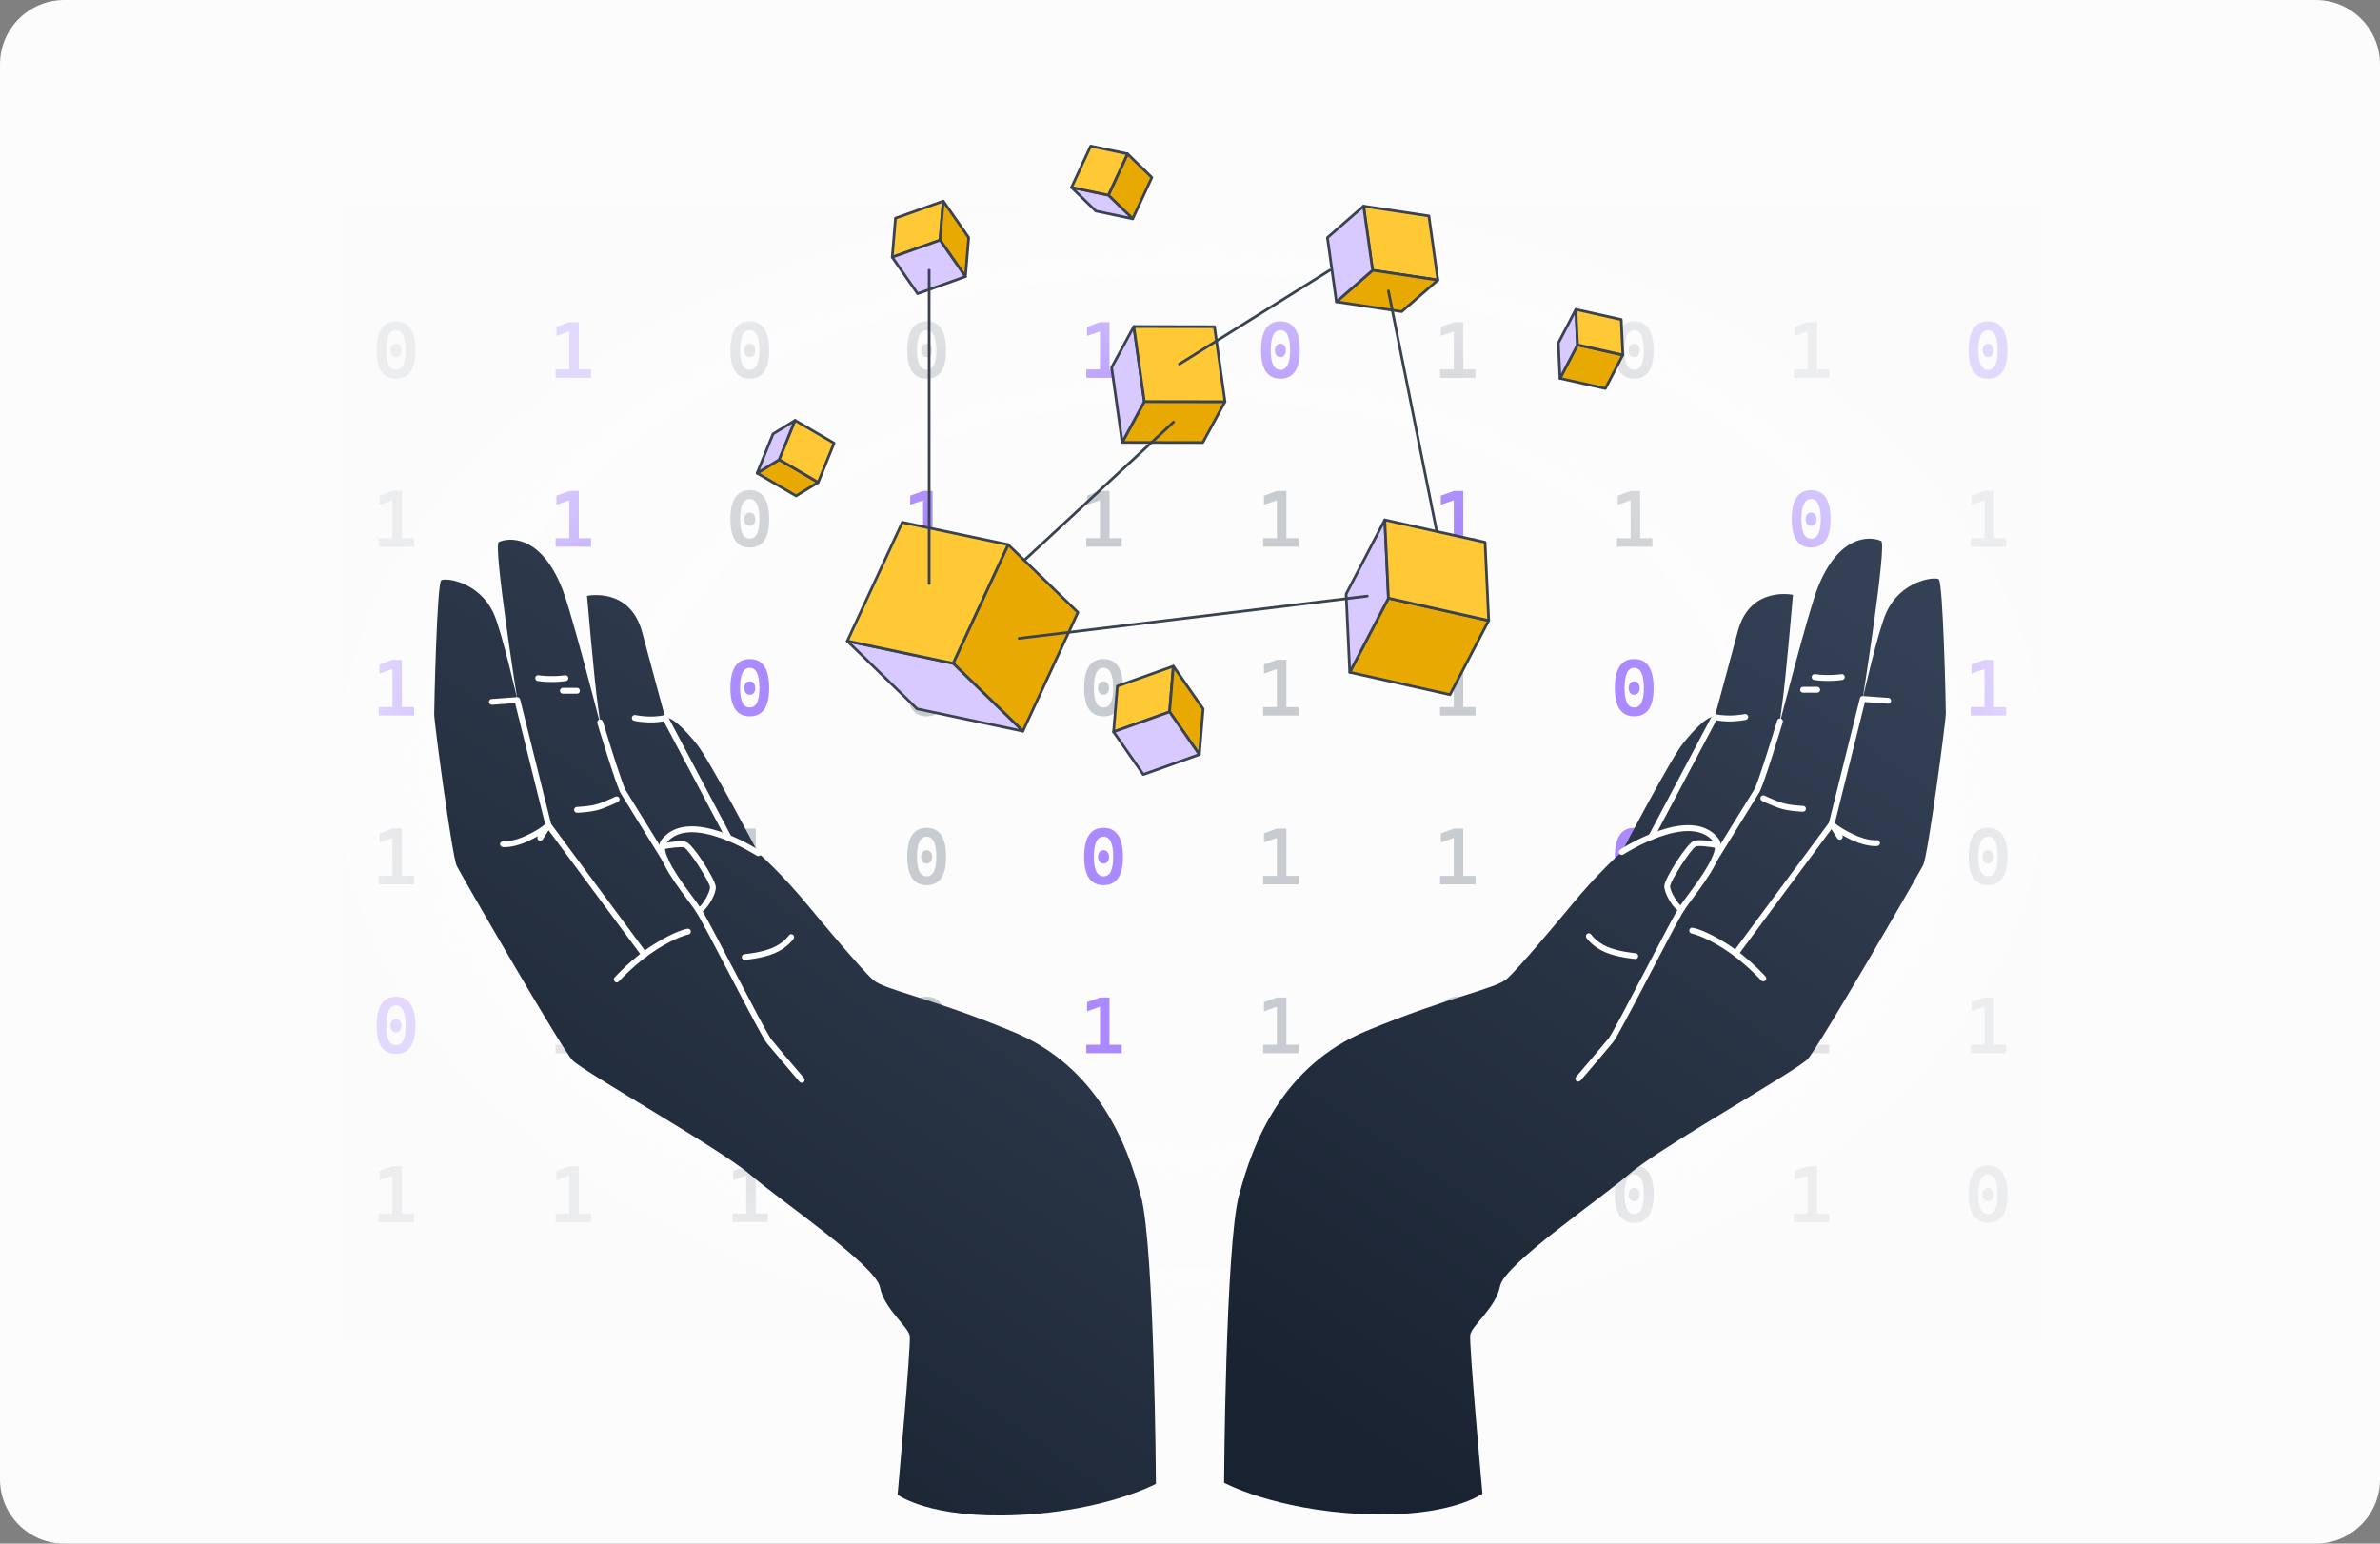 <svg width="592" height="384" viewBox="0 0 592 384" fill="none" xmlns="http://www.w3.org/2000/svg">
<rect x="0" y="0" width="592" height="384" fill="#808080" stroke="none"/>
<path d="M0 16C0 7.163 7.163 0 16 0H576C584.837 0 592 7.163 592 16V368C592 376.837 584.837 384 576 384H16C7.163 384 0 376.837 0 368V16Z" fill="#FCFCFD"/>
<path d="M98.5 94.195C95.284 94.195 93.676 91.852 93.676 87.164C93.676 82.346 95.284 79.938 98.5 79.938C101.716 79.938 103.324 82.346 103.324 87.164C103.324 91.852 101.716 94.195 98.5 94.195ZM98.49 88.824C98.08 88.824 97.748 88.674 97.494 88.375C97.247 88.069 97.123 87.665 97.123 87.164C97.123 86.663 97.247 86.262 97.494 85.963C97.748 85.657 98.08 85.504 98.49 85.504C98.9 85.504 99.229 85.657 99.477 85.963C99.731 86.262 99.857 86.663 99.857 87.164C99.857 87.665 99.731 88.069 99.477 88.375C99.229 88.674 98.9 88.824 98.49 88.824ZM98.5 91.998C100.095 91.998 100.893 90.387 100.893 87.164C100.893 83.811 100.095 82.135 98.5 82.135C96.892 82.135 96.088 83.811 96.088 87.164C96.088 90.387 96.892 91.998 98.5 91.998Z" fill="#4D5761" fill-opacity="0.3"/>
<path d="M141.611 94V80.133H143.975V94H141.611ZM138.203 94V91.891H141.807V94H138.203ZM143.779 94V91.891H147.012V94H143.779ZM138.398 83.57V81.305L141.611 80.133V82.438L138.398 83.57Z" fill="#AA8AFE"/>
<path d="M186.5 94.195C183.284 94.195 181.676 91.852 181.676 87.164C181.676 82.346 183.284 79.938 186.5 79.938C189.716 79.938 191.324 82.346 191.324 87.164C191.324 91.852 189.716 94.195 186.5 94.195ZM186.49 88.824C186.08 88.824 185.748 88.674 185.494 88.375C185.247 88.069 185.123 87.665 185.123 87.164C185.123 86.663 185.247 86.262 185.494 85.963C185.748 85.657 186.08 85.504 186.49 85.504C186.9 85.504 187.229 85.657 187.477 85.963C187.73 86.262 187.857 86.663 187.857 87.164C187.857 87.665 187.73 88.069 187.477 88.375C187.229 88.674 186.9 88.824 186.49 88.824ZM186.5 91.998C188.095 91.998 188.893 90.387 188.893 87.164C188.893 83.811 188.095 82.135 186.5 82.135C184.892 82.135 184.088 83.811 184.088 87.164C184.088 90.387 184.892 91.998 186.5 91.998Z" fill="#4D5761" fill-opacity="0.3"/>
<path d="M230.5 94.195C227.284 94.195 225.676 91.852 225.676 87.164C225.676 82.346 227.284 79.938 230.5 79.938C233.716 79.938 235.324 82.346 235.324 87.164C235.324 91.852 233.716 94.195 230.5 94.195ZM230.49 88.824C230.08 88.824 229.748 88.674 229.494 88.375C229.247 88.069 229.123 87.665 229.123 87.164C229.123 86.663 229.247 86.262 229.494 85.963C229.748 85.657 230.08 85.504 230.49 85.504C230.9 85.504 231.229 85.657 231.477 85.963C231.73 86.262 231.857 86.663 231.857 87.164C231.857 87.665 231.73 88.069 231.477 88.375C231.229 88.674 230.9 88.824 230.49 88.824ZM230.5 91.998C232.095 91.998 232.893 90.387 232.893 87.164C232.893 83.811 232.095 82.135 230.5 82.135C228.892 82.135 228.088 83.811 228.088 87.164C228.088 90.387 228.892 91.998 230.5 91.998Z" fill="#4D5761" fill-opacity="0.3"/>
<path d="M273.611 94V80.133H275.975V94H273.611ZM270.203 94V91.891H273.807V94H270.203ZM275.779 94V91.891H279.012V94H275.779ZM270.398 83.57V81.305L273.611 80.133V82.438L270.398 83.57Z" fill="#AA8AFE"/>
<path d="M318.5 94.195C315.284 94.195 313.676 91.852 313.676 87.164C313.676 82.346 315.284 79.938 318.5 79.938C321.716 79.938 323.324 82.346 323.324 87.164C323.324 91.852 321.716 94.195 318.5 94.195ZM318.49 88.824C318.08 88.824 317.748 88.674 317.494 88.375C317.247 88.069 317.123 87.665 317.123 87.164C317.123 86.663 317.247 86.262 317.494 85.963C317.748 85.657 318.08 85.504 318.49 85.504C318.9 85.504 319.229 85.657 319.477 85.963C319.73 86.262 319.857 86.663 319.857 87.164C319.857 87.665 319.73 88.069 319.477 88.375C319.229 88.674 318.9 88.824 318.49 88.824ZM318.5 91.998C320.095 91.998 320.893 90.387 320.893 87.164C320.893 83.811 320.095 82.135 318.5 82.135C316.892 82.135 316.088 83.811 316.088 87.164C316.088 90.387 316.892 91.998 318.5 91.998Z" fill="#AA8AFE"/>
<path d="M361.611 94V80.133H363.975V94H361.611ZM358.203 94V91.891H361.807V94H358.203ZM363.779 94V91.891H367.012V94H363.779ZM358.398 83.57V81.305L361.611 80.133V82.438L358.398 83.57Z" fill="#4D5761" fill-opacity="0.3"/>
<path d="M406.5 94.195C403.284 94.195 401.676 91.852 401.676 87.164C401.676 82.346 403.284 79.938 406.5 79.938C409.716 79.938 411.324 82.346 411.324 87.164C411.324 91.852 409.716 94.195 406.5 94.195ZM406.49 88.824C406.08 88.824 405.748 88.674 405.494 88.375C405.247 88.069 405.123 87.665 405.123 87.164C405.123 86.663 405.247 86.262 405.494 85.963C405.748 85.657 406.08 85.504 406.49 85.504C406.9 85.504 407.229 85.657 407.477 85.963C407.73 86.262 407.857 86.663 407.857 87.164C407.857 87.665 407.73 88.069 407.477 88.375C407.229 88.674 406.9 88.824 406.49 88.824ZM406.5 91.998C408.095 91.998 408.893 90.387 408.893 87.164C408.893 83.811 408.095 82.135 406.5 82.135C404.892 82.135 404.088 83.811 404.088 87.164C404.088 90.387 404.892 91.998 406.5 91.998Z" fill="#4D5761" fill-opacity="0.3"/>
<path d="M449.611 94V80.133H451.975V94H449.611ZM446.203 94V91.891H449.807V94H446.203ZM451.779 94V91.891H455.012V94H451.779ZM446.398 83.57V81.305L449.611 80.133V82.438L446.398 83.57Z" fill="#4D5761" fill-opacity="0.3"/>
<path d="M494.5 94.195C491.284 94.195 489.676 91.852 489.676 87.164C489.676 82.346 491.284 79.938 494.5 79.938C497.716 79.938 499.324 82.346 499.324 87.164C499.324 91.852 497.716 94.195 494.5 94.195ZM494.49 88.824C494.08 88.824 493.748 88.674 493.494 88.375C493.247 88.069 493.123 87.665 493.123 87.164C493.123 86.663 493.247 86.262 493.494 85.963C493.748 85.657 494.08 85.504 494.49 85.504C494.9 85.504 495.229 85.657 495.477 85.963C495.73 86.262 495.857 86.663 495.857 87.164C495.857 87.665 495.73 88.069 495.477 88.375C495.229 88.674 494.9 88.824 494.49 88.824ZM494.5 91.998C496.095 91.998 496.893 90.387 496.893 87.164C496.893 83.811 496.095 82.135 494.5 82.135C492.892 82.135 492.088 83.811 492.088 87.164C492.088 90.387 492.892 91.998 494.5 91.998Z" fill="#AA8AFE"/>
<path d="M97.611 136V122.133H99.975V136H97.611ZM94.203 136V133.891H97.807V136H94.203ZM99.779 136V133.891H103.012V136H99.779ZM94.398 125.57V123.305L97.611 122.133V124.438L94.398 125.57Z" fill="#4D5761" fill-opacity="0.3"/>
<path d="M141.611 136V122.133H143.975V136H141.611ZM138.203 136V133.891H141.807V136H138.203ZM143.779 136V133.891H147.012V136H143.779ZM138.398 125.57V123.305L141.611 122.133V124.438L138.398 125.57Z" fill="#AA8AFE"/>
<path d="M186.5 136.195C183.284 136.195 181.676 133.852 181.676 129.164C181.676 124.346 183.284 121.938 186.5 121.938C189.716 121.938 191.324 124.346 191.324 129.164C191.324 133.852 189.716 136.195 186.5 136.195ZM186.49 130.824C186.08 130.824 185.748 130.674 185.494 130.375C185.247 130.069 185.123 129.665 185.123 129.164C185.123 128.663 185.247 128.262 185.494 127.963C185.748 127.657 186.08 127.504 186.49 127.504C186.9 127.504 187.229 127.657 187.477 127.963C187.73 128.262 187.857 128.663 187.857 129.164C187.857 129.665 187.73 130.069 187.477 130.375C187.229 130.674 186.9 130.824 186.49 130.824ZM186.5 133.998C188.095 133.998 188.893 132.387 188.893 129.164C188.893 125.811 188.095 124.135 186.5 124.135C184.892 124.135 184.088 125.811 184.088 129.164C184.088 132.387 184.892 133.998 186.5 133.998Z" fill="#4D5761" fill-opacity="0.3"/>
<path d="M229.611 136V122.133H231.975V136H229.611ZM226.203 136V133.891H229.807V136H226.203ZM231.779 136V133.891H235.012V136H231.779ZM226.398 125.57V123.305L229.611 122.133V124.438L226.398 125.57Z" fill="#AA8AFE"/>
<path d="M273.611 136V122.133H275.975V136H273.611ZM270.203 136V133.891H273.807V136H270.203ZM275.779 136V133.891H279.012V136H275.779ZM270.398 125.57V123.305L273.611 122.133V124.438L270.398 125.57Z" fill="#4D5761" fill-opacity="0.3"/>
<path d="M317.611 136V122.133H319.975V136H317.611ZM314.203 136V133.891H317.807V136H314.203ZM319.779 136V133.891H323.012V136H319.779ZM314.398 125.57V123.305L317.611 122.133V124.438L314.398 125.57Z" fill="#4D5761" fill-opacity="0.3"/>
<path d="M361.611 136V122.133H363.975V136H361.611ZM358.203 136V133.891H361.807V136H358.203ZM363.779 136V133.891H367.012V136H363.779ZM358.398 125.57V123.305L361.611 122.133V124.438L358.398 125.57Z" fill="#AA8AFE"/>
<path d="M405.611 136V122.133H407.975V136H405.611ZM402.203 136V133.891H405.807V136H402.203ZM407.779 136V133.891H411.012V136H407.779ZM402.398 125.57V123.305L405.611 122.133V124.438L402.398 125.57Z" fill="#4D5761" fill-opacity="0.3"/>
<path d="M450.5 136.195C447.284 136.195 445.676 133.852 445.676 129.164C445.676 124.346 447.284 121.938 450.5 121.938C453.716 121.938 455.324 124.346 455.324 129.164C455.324 133.852 453.716 136.195 450.5 136.195ZM450.49 130.824C450.08 130.824 449.748 130.674 449.494 130.375C449.247 130.069 449.123 129.665 449.123 129.164C449.123 128.663 449.247 128.262 449.494 127.963C449.748 127.657 450.08 127.504 450.49 127.504C450.9 127.504 451.229 127.657 451.477 127.963C451.73 128.262 451.857 128.663 451.857 129.164C451.857 129.665 451.73 130.069 451.477 130.375C451.229 130.674 450.9 130.824 450.49 130.824ZM450.5 133.998C452.095 133.998 452.893 132.387 452.893 129.164C452.893 125.811 452.095 124.135 450.5 124.135C448.892 124.135 448.088 125.811 448.088 129.164C448.088 132.387 448.892 133.998 450.5 133.998Z" fill="#AA8AFE"/>
<path d="M493.611 136V122.133H495.975V136H493.611ZM490.203 136V133.891H493.807V136H490.203ZM495.779 136V133.891H499.012V136H495.779ZM490.398 125.57V123.305L493.611 122.133V124.438L490.398 125.57Z" fill="#4D5761" fill-opacity="0.3"/>
<path d="M97.611 178V164.133H99.975V178H97.611ZM94.203 178V175.891H97.807V178H94.203ZM99.779 178V175.891H103.012V178H99.779ZM94.398 167.57V165.305L97.611 164.133V166.438L94.398 167.57Z" fill="#AA8AFE"/>
<path d="M141.611 178V164.133H143.975V178H141.611ZM138.203 178V175.891H141.807V178H138.203ZM143.779 178V175.891H147.012V178H143.779ZM138.398 167.57V165.305L141.611 164.133V166.438L138.398 167.57Z" fill="#4D5761" fill-opacity="0.3"/>
<path d="M186.5 178.195C183.284 178.195 181.676 175.852 181.676 171.164C181.676 166.346 183.284 163.938 186.5 163.938C189.716 163.938 191.324 166.346 191.324 171.164C191.324 175.852 189.716 178.195 186.5 178.195ZM186.49 172.824C186.08 172.824 185.748 172.674 185.494 172.375C185.247 172.069 185.123 171.665 185.123 171.164C185.123 170.663 185.247 170.262 185.494 169.963C185.748 169.657 186.08 169.504 186.49 169.504C186.9 169.504 187.229 169.657 187.477 169.963C187.73 170.262 187.857 170.663 187.857 171.164C187.857 171.665 187.73 172.069 187.477 172.375C187.229 172.674 186.9 172.824 186.49 172.824ZM186.5 175.998C188.095 175.998 188.893 174.387 188.893 171.164C188.893 167.811 188.095 166.135 186.5 166.135C184.892 166.135 184.088 167.811 184.088 171.164C184.088 174.387 184.892 175.998 186.5 175.998Z" fill="#AA8AFE"/>
<path d="M230.5 178.195C227.284 178.195 225.676 175.852 225.676 171.164C225.676 166.346 227.284 163.938 230.5 163.938C233.716 163.938 235.324 166.346 235.324 171.164C235.324 175.852 233.716 178.195 230.5 178.195ZM230.49 172.824C230.08 172.824 229.748 172.674 229.494 172.375C229.247 172.069 229.123 171.665 229.123 171.164C229.123 170.663 229.247 170.262 229.494 169.963C229.748 169.657 230.08 169.504 230.49 169.504C230.9 169.504 231.229 169.657 231.477 169.963C231.73 170.262 231.857 170.663 231.857 171.164C231.857 171.665 231.73 172.069 231.477 172.375C231.229 172.674 230.9 172.824 230.49 172.824ZM230.5 175.998C232.095 175.998 232.893 174.387 232.893 171.164C232.893 167.811 232.095 166.135 230.5 166.135C228.892 166.135 228.088 167.811 228.088 171.164C228.088 174.387 228.892 175.998 230.5 175.998Z" fill="#4D5761" fill-opacity="0.3"/>
<path d="M274.5 178.195C271.284 178.195 269.676 175.852 269.676 171.164C269.676 166.346 271.284 163.938 274.5 163.938C277.716 163.938 279.324 166.346 279.324 171.164C279.324 175.852 277.716 178.195 274.5 178.195ZM274.49 172.824C274.08 172.824 273.748 172.674 273.494 172.375C273.247 172.069 273.123 171.665 273.123 171.164C273.123 170.663 273.247 170.262 273.494 169.963C273.748 169.657 274.08 169.504 274.49 169.504C274.9 169.504 275.229 169.657 275.477 169.963C275.73 170.262 275.857 170.663 275.857 171.164C275.857 171.665 275.73 172.069 275.477 172.375C275.229 172.674 274.9 172.824 274.49 172.824ZM274.5 175.998C276.095 175.998 276.893 174.387 276.893 171.164C276.893 167.811 276.095 166.135 274.5 166.135C272.892 166.135 272.088 167.811 272.088 171.164C272.088 174.387 272.892 175.998 274.5 175.998Z" fill="#4D5761" fill-opacity="0.3"/>
<path d="M317.611 178V164.133H319.975V178H317.611ZM314.203 178V175.891H317.807V178H314.203ZM319.779 178V175.891H323.012V178H319.779ZM314.398 167.57V165.305L317.611 164.133V166.438L314.398 167.57Z" fill="#4D5761" fill-opacity="0.3"/>
<path d="M361.611 178V164.133H363.975V178H361.611ZM358.203 178V175.891H361.807V178H358.203ZM363.779 178V175.891H367.012V178H363.779ZM358.398 167.57V165.305L361.611 164.133V166.438L358.398 167.57Z" fill="#4D5761" fill-opacity="0.3"/>
<path d="M406.5 178.195C403.284 178.195 401.676 175.852 401.676 171.164C401.676 166.346 403.284 163.938 406.5 163.938C409.716 163.938 411.324 166.346 411.324 171.164C411.324 175.852 409.716 178.195 406.5 178.195ZM406.49 172.824C406.08 172.824 405.748 172.674 405.494 172.375C405.247 172.069 405.123 171.665 405.123 171.164C405.123 170.663 405.247 170.262 405.494 169.963C405.748 169.657 406.08 169.504 406.49 169.504C406.9 169.504 407.229 169.657 407.477 169.963C407.73 170.262 407.857 170.663 407.857 171.164C407.857 171.665 407.73 172.069 407.477 172.375C407.229 172.674 406.9 172.824 406.49 172.824ZM406.5 175.998C408.095 175.998 408.893 174.387 408.893 171.164C408.893 167.811 408.095 166.135 406.5 166.135C404.892 166.135 404.088 167.811 404.088 171.164C404.088 174.387 404.892 175.998 406.5 175.998Z" fill="#AA8AFE"/>
<path d="M450.5 178.195C447.284 178.195 445.676 175.852 445.676 171.164C445.676 166.346 447.284 163.938 450.5 163.938C453.716 163.938 455.324 166.346 455.324 171.164C455.324 175.852 453.716 178.195 450.5 178.195ZM450.49 172.824C450.08 172.824 449.748 172.674 449.494 172.375C449.247 172.069 449.123 171.665 449.123 171.164C449.123 170.663 449.247 170.262 449.494 169.963C449.748 169.657 450.08 169.504 450.49 169.504C450.9 169.504 451.229 169.657 451.477 169.963C451.73 170.262 451.857 170.663 451.857 171.164C451.857 171.665 451.73 172.069 451.477 172.375C451.229 172.674 450.9 172.824 450.49 172.824ZM450.5 175.998C452.095 175.998 452.893 174.387 452.893 171.164C452.893 167.811 452.095 166.135 450.5 166.135C448.892 166.135 448.088 167.811 448.088 171.164C448.088 174.387 448.892 175.998 450.5 175.998Z" fill="#4D5761" fill-opacity="0.3"/>
<path d="M493.611 178V164.133H495.975V178H493.611ZM490.203 178V175.891H493.807V178H490.203ZM495.779 178V175.891H499.012V178H495.779ZM490.398 167.57V165.305L493.611 164.133V166.438L490.398 167.57Z" fill="#AA8AFE"/>
<path d="M97.611 220V206.133H99.975V220H97.611ZM94.203 220V217.891H97.807V220H94.203ZM99.779 220V217.891H103.012V220H99.779ZM94.398 209.57V207.305L97.611 206.133V208.438L94.398 209.57Z" fill="#4D5761" fill-opacity="0.3"/>
<path d="M141.611 220V206.133H143.975V220H141.611ZM138.203 220V217.891H141.807V220H138.203ZM143.779 220V217.891H147.012V220H143.779ZM138.398 209.57V207.305L141.611 206.133V208.438L138.398 209.57Z" fill="#AA8AFE"/>
<path d="M185.611 220V206.133H187.975V220H185.611ZM182.203 220V217.891H185.807V220H182.203ZM187.779 220V217.891H191.012V220H187.779ZM182.398 209.57V207.305L185.611 206.133V208.438L182.398 209.57Z" fill="#4D5761" fill-opacity="0.3"/>
<path d="M230.5 220.195C227.284 220.195 225.676 217.852 225.676 213.164C225.676 208.346 227.284 205.938 230.5 205.938C233.716 205.938 235.324 208.346 235.324 213.164C235.324 217.852 233.716 220.195 230.5 220.195ZM230.49 214.824C230.08 214.824 229.748 214.674 229.494 214.375C229.247 214.069 229.123 213.665 229.123 213.164C229.123 212.663 229.247 212.262 229.494 211.963C229.748 211.657 230.08 211.504 230.49 211.504C230.9 211.504 231.229 211.657 231.477 211.963C231.73 212.262 231.857 212.663 231.857 213.164C231.857 213.665 231.73 214.069 231.477 214.375C231.229 214.674 230.9 214.824 230.49 214.824ZM230.5 217.998C232.095 217.998 232.893 216.387 232.893 213.164C232.893 209.811 232.095 208.135 230.5 208.135C228.892 208.135 228.088 209.811 228.088 213.164C228.088 216.387 228.892 217.998 230.5 217.998Z" fill="#4D5761" fill-opacity="0.3"/>
<path d="M274.5 220.195C271.284 220.195 269.676 217.852 269.676 213.164C269.676 208.346 271.284 205.938 274.5 205.938C277.716 205.938 279.324 208.346 279.324 213.164C279.324 217.852 277.716 220.195 274.5 220.195ZM274.49 214.824C274.08 214.824 273.748 214.674 273.494 214.375C273.247 214.069 273.123 213.665 273.123 213.164C273.123 212.663 273.247 212.262 273.494 211.963C273.748 211.657 274.08 211.504 274.49 211.504C274.9 211.504 275.229 211.657 275.477 211.963C275.73 212.262 275.857 212.663 275.857 213.164C275.857 213.665 275.73 214.069 275.477 214.375C275.229 214.674 274.9 214.824 274.49 214.824ZM274.5 217.998C276.095 217.998 276.893 216.387 276.893 213.164C276.893 209.811 276.095 208.135 274.5 208.135C272.892 208.135 272.088 209.811 272.088 213.164C272.088 216.387 272.892 217.998 274.5 217.998Z" fill="#AA8AFE"/>
<path d="M317.611 220V206.133H319.975V220H317.611ZM314.203 220V217.891H317.807V220H314.203ZM319.779 220V217.891H323.012V220H319.779ZM314.398 209.57V207.305L317.611 206.133V208.438L314.398 209.57Z" fill="#4D5761" fill-opacity="0.3"/>
<path d="M361.611 220V206.133H363.975V220H361.611ZM358.203 220V217.891H361.807V220H358.203ZM363.779 220V217.891H367.012V220H363.779ZM358.398 209.57V207.305L361.611 206.133V208.438L358.398 209.57Z" fill="#4D5761" fill-opacity="0.3"/>
<path d="M406.5 220.195C403.284 220.195 401.676 217.852 401.676 213.164C401.676 208.346 403.284 205.938 406.5 205.938C409.716 205.938 411.324 208.346 411.324 213.164C411.324 217.852 409.716 220.195 406.5 220.195ZM406.49 214.824C406.08 214.824 405.748 214.674 405.494 214.375C405.247 214.069 405.123 213.665 405.123 213.164C405.123 212.663 405.247 212.262 405.494 211.963C405.748 211.657 406.08 211.504 406.49 211.504C406.9 211.504 407.229 211.657 407.477 211.963C407.73 212.262 407.857 212.663 407.857 213.164C407.857 213.665 407.73 214.069 407.477 214.375C407.229 214.674 406.9 214.824 406.49 214.824ZM406.5 217.998C408.095 217.998 408.893 216.387 408.893 213.164C408.893 209.811 408.095 208.135 406.5 208.135C404.892 208.135 404.088 209.811 404.088 213.164C404.088 216.387 404.892 217.998 406.5 217.998Z" fill="#AA8AFE"/>
<path d="M449.611 220V206.133H451.975V220H449.611ZM446.203 220V217.891H449.807V220H446.203ZM451.779 220V217.891H455.012V220H451.779ZM446.398 209.57V207.305L449.611 206.133V208.438L446.398 209.57Z" fill="#4D5761" fill-opacity="0.3"/>
<path d="M494.5 220.195C491.284 220.195 489.676 217.852 489.676 213.164C489.676 208.346 491.284 205.938 494.5 205.938C497.716 205.938 499.324 208.346 499.324 213.164C499.324 217.852 497.716 220.195 494.5 220.195ZM494.49 214.824C494.08 214.824 493.748 214.674 493.494 214.375C493.247 214.069 493.123 213.665 493.123 213.164C493.123 212.663 493.247 212.262 493.494 211.963C493.748 211.657 494.08 211.504 494.49 211.504C494.9 211.504 495.229 211.657 495.477 211.963C495.73 212.262 495.857 212.663 495.857 213.164C495.857 213.665 495.73 214.069 495.477 214.375C495.229 214.674 494.9 214.824 494.49 214.824ZM494.5 217.998C496.095 217.998 496.893 216.387 496.893 213.164C496.893 209.811 496.095 208.135 494.5 208.135C492.892 208.135 492.088 209.811 492.088 213.164C492.088 216.387 492.892 217.998 494.5 217.998Z" fill="#4D5761" fill-opacity="0.3"/>
<path d="M98.5 262.195C95.284 262.195 93.676 259.852 93.676 255.164C93.676 250.346 95.284 247.938 98.5 247.938C101.716 247.938 103.324 250.346 103.324 255.164C103.324 259.852 101.716 262.195 98.5 262.195ZM98.49 256.824C98.08 256.824 97.748 256.674 97.494 256.375C97.247 256.069 97.123 255.665 97.123 255.164C97.123 254.663 97.247 254.262 97.494 253.963C97.748 253.657 98.08 253.504 98.49 253.504C98.9 253.504 99.229 253.657 99.477 253.963C99.731 254.262 99.857 254.663 99.857 255.164C99.857 255.665 99.731 256.069 99.477 256.375C99.229 256.674 98.9 256.824 98.49 256.824ZM98.5 259.998C100.095 259.998 100.893 258.387 100.893 255.164C100.893 251.811 100.095 250.135 98.5 250.135C96.892 250.135 96.088 251.811 96.088 255.164C96.088 258.387 96.892 259.998 98.5 259.998Z" fill="#AA8AFE"/>
<path d="M141.611 262V248.133H143.975V262H141.611ZM138.203 262V259.891H141.807V262H138.203ZM143.779 262V259.891H147.012V262H143.779ZM138.398 251.57V249.305L141.611 248.133V250.438L138.398 251.57Z" fill="#4D5761" fill-opacity="0.3"/>
<path d="M185.611 262V248.133H187.975V262H185.611ZM182.203 262V259.891H185.807V262H182.203ZM187.779 262V259.891H191.012V262H187.779ZM182.398 251.57V249.305L185.611 248.133V250.438L182.398 251.57Z" fill="#4D5761" fill-opacity="0.3"/>
<path d="M230.5 262.195C227.284 262.195 225.676 259.852 225.676 255.164C225.676 250.346 227.284 247.938 230.5 247.938C233.716 247.938 235.324 250.346 235.324 255.164C235.324 259.852 233.716 262.195 230.5 262.195ZM230.49 256.824C230.08 256.824 229.748 256.674 229.494 256.375C229.247 256.069 229.123 255.665 229.123 255.164C229.123 254.663 229.247 254.262 229.494 253.963C229.748 253.657 230.08 253.504 230.49 253.504C230.9 253.504 231.229 253.657 231.477 253.963C231.73 254.262 231.857 254.663 231.857 255.164C231.857 255.665 231.73 256.069 231.477 256.375C231.229 256.674 230.9 256.824 230.49 256.824ZM230.5 259.998C232.095 259.998 232.893 258.387 232.893 255.164C232.893 251.811 232.095 250.135 230.5 250.135C228.892 250.135 228.088 251.811 228.088 255.164C228.088 258.387 228.892 259.998 230.5 259.998Z" fill="#4D5761" fill-opacity="0.3"/>
<path d="M273.611 262V248.133H275.975V262H273.611ZM270.203 262V259.891H273.807V262H270.203ZM275.779 262V259.891H279.012V262H275.779ZM270.398 251.57V249.305L273.611 248.133V250.438L270.398 251.57Z" fill="#AA8AFE"/>
<path d="M317.611 262V248.133H319.975V262H317.611ZM314.203 262V259.891H317.807V262H314.203ZM319.779 262V259.891H323.012V262H319.779ZM314.398 251.57V249.305L317.611 248.133V250.438L314.398 251.57Z" fill="#4D5761" fill-opacity="0.3"/>
<path d="M362.5 262.195C359.284 262.195 357.676 259.852 357.676 255.164C357.676 250.346 359.284 247.938 362.5 247.938C365.716 247.938 367.324 250.346 367.324 255.164C367.324 259.852 365.716 262.195 362.5 262.195ZM362.49 256.824C362.08 256.824 361.748 256.674 361.494 256.375C361.247 256.069 361.123 255.665 361.123 255.164C361.123 254.663 361.247 254.262 361.494 253.963C361.748 253.657 362.08 253.504 362.49 253.504C362.9 253.504 363.229 253.657 363.477 253.963C363.73 254.262 363.857 254.663 363.857 255.164C363.857 255.665 363.73 256.069 363.477 256.375C363.229 256.674 362.9 256.824 362.49 256.824ZM362.5 259.998C364.095 259.998 364.893 258.387 364.893 255.164C364.893 251.811 364.095 250.135 362.5 250.135C360.892 250.135 360.088 251.811 360.088 255.164C360.088 258.387 360.892 259.998 362.5 259.998Z" fill="#4D5761" fill-opacity="0.3"/>
<path d="M405.611 262V248.133H407.975V262H405.611ZM402.203 262V259.891H405.807V262H402.203ZM407.779 262V259.891H411.012V262H407.779ZM402.398 251.57V249.305L405.611 248.133V250.438L402.398 251.57Z" fill="#AA8AFE"/>
<path d="M449.611 262V248.133H451.975V262H449.611ZM446.203 262V259.891H449.807V262H446.203ZM451.779 262V259.891H455.012V262H451.779ZM446.398 251.57V249.305L449.611 248.133V250.438L446.398 251.57Z" fill="#4D5761" fill-opacity="0.3"/>
<path d="M493.611 262V248.133H495.975V262H493.611ZM490.203 262V259.891H493.807V262H490.203ZM495.779 262V259.891H499.012V262H495.779ZM490.398 251.57V249.305L493.611 248.133V250.438L490.398 251.57Z" fill="#4D5761" fill-opacity="0.3"/>
<path d="M97.611 304V290.133H99.975V304H97.611ZM94.203 304V301.891H97.807V304H94.203ZM99.779 304V301.891H103.012V304H99.779ZM94.398 293.57V291.305L97.611 290.133V292.438L94.398 293.57Z" fill="#4D5761" fill-opacity="0.3"/>
<path d="M141.611 304V290.133H143.975V304H141.611ZM138.203 304V301.891H141.807V304H138.203ZM143.779 304V301.891H147.012V304H143.779ZM138.398 293.57V291.305L141.611 290.133V292.438L138.398 293.57Z" fill="#4D5761" fill-opacity="0.3"/>
<path d="M185.611 304V290.133H187.975V304H185.611ZM182.203 304V301.891H185.807V304H182.203ZM187.779 304V301.891H191.012V304H187.779ZM182.398 293.57V291.305L185.611 290.133V292.438L182.398 293.57Z" fill="#4D5761" fill-opacity="0.3"/>
<path d="M229.611 304V290.133H231.975V304H229.611ZM226.203 304V301.891H229.807V304H226.203ZM231.779 304V301.891H235.012V304H231.779ZM226.398 293.57V291.305L229.611 290.133V292.438L226.398 293.57Z" fill="#4D5761" fill-opacity="0.3"/>
<path d="M274.5 304.195C271.284 304.195 269.676 301.852 269.676 297.164C269.676 292.346 271.284 289.938 274.5 289.938C277.716 289.938 279.324 292.346 279.324 297.164C279.324 301.852 277.716 304.195 274.5 304.195ZM274.49 298.824C274.08 298.824 273.748 298.674 273.494 298.375C273.247 298.069 273.123 297.665 273.123 297.164C273.123 296.663 273.247 296.262 273.494 295.963C273.748 295.657 274.08 295.504 274.49 295.504C274.9 295.504 275.229 295.657 275.477 295.963C275.73 296.262 275.857 296.663 275.857 297.164C275.857 297.665 275.73 298.069 275.477 298.375C275.229 298.674 274.9 298.824 274.49 298.824ZM274.5 301.998C276.095 301.998 276.893 300.387 276.893 297.164C276.893 293.811 276.095 292.135 274.5 292.135C272.892 292.135 272.088 293.811 272.088 297.164C272.088 300.387 272.892 301.998 274.5 301.998Z" fill="#AA8AFE"/>
<path d="M317.611 304V290.133H319.975V304H317.611ZM314.203 304V301.891H317.807V304H314.203ZM319.779 304V301.891H323.012V304H319.779ZM314.398 293.57V291.305L317.611 290.133V292.438L314.398 293.57Z" fill="#4D5761" fill-opacity="0.3"/>
<path d="M362.5 304.195C359.284 304.195 357.676 301.852 357.676 297.164C357.676 292.346 359.284 289.938 362.5 289.938C365.716 289.938 367.324 292.346 367.324 297.164C367.324 301.852 365.716 304.195 362.5 304.195ZM362.49 298.824C362.08 298.824 361.748 298.674 361.494 298.375C361.247 298.069 361.123 297.665 361.123 297.164C361.123 296.663 361.247 296.262 361.494 295.963C361.748 295.657 362.08 295.504 362.49 295.504C362.9 295.504 363.229 295.657 363.477 295.963C363.73 296.262 363.857 296.663 363.857 297.164C363.857 297.665 363.73 298.069 363.477 298.375C363.229 298.674 362.9 298.824 362.49 298.824ZM362.5 301.998C364.095 301.998 364.893 300.387 364.893 297.164C364.893 293.811 364.095 292.135 362.5 292.135C360.892 292.135 360.088 293.811 360.088 297.164C360.088 300.387 360.892 301.998 362.5 301.998Z" fill="#AA8AFE"/>
<path d="M406.5 304.195C403.284 304.195 401.676 301.852 401.676 297.164C401.676 292.346 403.284 289.938 406.5 289.938C409.716 289.938 411.324 292.346 411.324 297.164C411.324 301.852 409.716 304.195 406.5 304.195ZM406.49 298.824C406.08 298.824 405.748 298.674 405.494 298.375C405.247 298.069 405.123 297.665 405.123 297.164C405.123 296.663 405.247 296.262 405.494 295.963C405.748 295.657 406.08 295.504 406.49 295.504C406.9 295.504 407.229 295.657 407.477 295.963C407.73 296.262 407.857 296.663 407.857 297.164C407.857 297.665 407.73 298.069 407.477 298.375C407.229 298.674 406.9 298.824 406.49 298.824ZM406.5 301.998C408.095 301.998 408.893 300.387 408.893 297.164C408.893 293.811 408.095 292.135 406.5 292.135C404.892 292.135 404.088 293.811 404.088 297.164C404.088 300.387 404.892 301.998 406.5 301.998Z" fill="#4D5761" fill-opacity="0.3"/>
<path d="M449.611 304V290.133H451.975V304H449.611ZM446.203 304V301.891H449.807V304H446.203ZM451.779 304V301.891H455.012V304H451.779ZM446.398 293.57V291.305L449.611 290.133V292.438L446.398 293.57Z" fill="#4D5761" fill-opacity="0.3"/>
<path d="M494.5 304.195C491.284 304.195 489.676 301.852 489.676 297.164C489.676 292.346 491.284 289.938 494.5 289.938C497.716 289.938 499.324 292.346 499.324 297.164C499.324 301.852 497.716 304.195 494.5 304.195ZM494.49 298.824C494.08 298.824 493.748 298.674 493.494 298.375C493.247 298.069 493.123 297.665 493.123 297.164C493.123 296.663 493.247 296.262 493.494 295.963C493.748 295.657 494.08 295.504 494.49 295.504C494.9 295.504 495.229 295.657 495.477 295.963C495.73 296.262 495.857 296.663 495.857 297.164C495.857 297.665 495.73 298.069 495.477 298.375C495.229 298.674 494.9 298.824 494.49 298.824ZM494.5 301.998C496.095 301.998 496.893 300.387 496.893 297.164C496.893 293.811 496.095 292.135 494.5 292.135C492.892 292.135 492.088 293.811 492.088 297.164C492.088 300.387 492.892 301.998 494.5 301.998Z" fill="#4D5761" fill-opacity="0.3"/>
<rect opacity="0.7" x="85" y="50" width="423" height="284" fill="url(#paint0_radial_8696_28740)"/>
<g clip-path="url(#clip0_8696_28740)">
<path d="M304.698 99.918L299.182 110.091L279.125 110.051L284.641 99.878L304.698 99.918Z" fill="#E8A903"/>
<path d="M305.033 99.918C305.033 99.972 305.019 100.025 304.993 100.078L299.477 110.251C299.417 110.358 299.304 110.424 299.184 110.424L279.128 110.384C279.008 110.384 278.902 110.324 278.842 110.218C278.782 110.111 278.782 109.991 278.842 109.891L284.358 99.718C284.418 99.611 284.53 99.545 284.65 99.545L304.707 99.585C304.827 99.585 304.933 99.645 304.993 99.751C305.026 99.805 305.039 99.865 305.039 99.918L305.033 99.918ZM298.992 109.757L304.142 100.252L284.843 100.218L279.692 109.724L298.992 109.757Z" fill="#384250"/>
<path d="M284.643 99.878L279.127 110.051L276.516 91.4L282.032 81.227L284.643 99.878Z" fill="#D8C9FF"/>
<path d="M284.974 99.878C284.974 99.931 284.961 99.991 284.934 100.038L279.418 110.211C279.352 110.337 279.206 110.404 279.066 110.377C278.927 110.351 278.814 110.237 278.794 110.097L276.182 91.446C276.175 91.38 276.182 91.306 276.222 91.24L281.738 81.067C281.804 80.94 281.95 80.874 282.09 80.9C282.23 80.927 282.343 81.04 282.362 81.18L284.974 99.831C284.974 99.831 284.974 99.865 284.974 99.878ZM279.319 109.003L284.296 99.811L281.837 82.268L276.86 91.46L279.319 109.003Z" fill="#384250"/>
<path d="M282.031 81.228L302.088 81.268L304.7 99.918L284.643 99.878L282.031 81.228Z" fill="#FFC835"/>
<path d="M305.033 99.918C305.033 99.999 305.006 100.079 304.953 100.139C304.887 100.212 304.8 100.252 304.701 100.252L284.644 100.212C284.478 100.212 284.338 100.092 284.318 99.925L281.706 81.274C281.693 81.181 281.72 81.081 281.786 81.007C281.853 80.934 281.939 80.894 282.039 80.894L302.096 80.934C302.262 80.934 302.401 81.054 302.421 81.221L305.033 99.872C305.033 99.872 305.033 99.905 305.033 99.918ZM284.936 99.552L304.322 99.585L301.803 81.601L282.418 81.568L284.936 99.552Z" fill="#384250"/>
<path d="M203.518 119.99L198.015 123.352L188.332 117.695L193.835 114.327L203.518 119.99Z" fill="#E8A903"/>
<path d="M203.85 119.99C203.85 120.103 203.79 120.217 203.691 120.277L198.188 123.645C198.082 123.712 197.955 123.712 197.849 123.645L188.166 117.989C188.066 117.929 188 117.822 188 117.702C188 117.568 188.06 117.475 188.159 117.415L193.662 114.046C193.769 113.98 193.895 113.98 194.001 114.046L203.684 119.703C203.784 119.763 203.85 119.87 203.85 119.99ZM198.008 122.965L202.867 119.99L193.835 114.713L188.977 117.688L198.008 122.965Z" fill="#384250"/>
<path d="M193.835 114.327L188.332 117.695L192.273 107.95L197.776 104.581L193.835 114.327Z" fill="#D8C9FF"/>
<path d="M198.109 104.581C198.109 104.621 198.102 104.667 198.082 104.707L194.141 114.46C194.115 114.527 194.068 114.58 194.009 114.62L188.506 117.989C188.386 118.062 188.227 118.049 188.12 117.955C188.014 117.862 187.974 117.708 188.027 117.575L191.968 107.823C191.995 107.756 192.041 107.703 192.101 107.663L197.604 104.294C197.723 104.221 197.883 104.234 197.989 104.327C198.062 104.394 198.109 104.487 198.109 104.581ZM193.57 114.1L197.092 105.388L192.54 108.169L189.018 116.881L193.57 114.1Z" fill="#384250"/>
<path d="M197.777 104.581L207.46 110.237L203.519 119.99L193.836 114.326L197.777 104.581Z" fill="#FFC835"/>
<path d="M207.798 110.238C207.798 110.278 207.791 110.324 207.771 110.364L203.83 120.117C203.797 120.203 203.724 120.277 203.631 120.31C203.538 120.343 203.438 120.33 203.358 120.283L193.675 114.627C193.529 114.54 193.476 114.367 193.536 114.213L197.477 104.461C197.51 104.374 197.583 104.301 197.676 104.267C197.769 104.234 197.869 104.247 197.949 104.294L207.631 109.951C207.738 110.011 207.798 110.124 207.798 110.238ZM203.358 119.503L207.047 110.378L197.942 105.061L194.254 114.187L203.358 119.503Z" fill="#384250"/>
<path d="M339.176 51.276L355.425 53.711L357.658 69.667L341.409 67.226L339.176 51.276Z" fill="#FFC835"/>
<path d="M357.993 69.667C357.993 69.754 357.96 69.841 357.893 69.907C357.82 69.981 357.714 70.014 357.608 70.001L341.359 67.559C341.213 67.539 341.1 67.419 341.08 67.279L338.847 51.323C338.833 51.223 338.867 51.116 338.94 51.043C339.013 50.969 339.119 50.936 339.225 50.949L355.474 53.391C355.62 53.411 355.733 53.531 355.753 53.671L357.986 69.627C357.986 69.627 357.986 69.66 357.986 69.674L357.993 69.667ZM341.704 66.939L357.269 69.273L355.129 54.011L339.564 51.676L341.704 66.939Z" fill="#384250"/>
<path d="M341.408 67.226L357.657 69.667L348.659 77.505L332.41 75.07L341.408 67.226Z" fill="#E8A903"/>
<path d="M357.993 69.667C357.993 69.761 357.953 69.854 357.88 69.921L348.882 77.765C348.809 77.832 348.709 77.859 348.616 77.845L332.367 75.404C332.241 75.384 332.134 75.29 332.094 75.17C332.061 75.044 332.094 74.91 332.194 74.823L341.193 66.979C341.266 66.912 341.365 66.886 341.458 66.899L357.707 69.34C357.833 69.36 357.94 69.454 357.98 69.574C357.986 69.607 357.993 69.634 357.993 69.667ZM348.563 77.158L356.903 69.894L341.518 67.586L333.178 74.85L348.563 77.158Z" fill="#384250"/>
<path d="M330.18 59.114L339.178 51.276L341.411 67.226L332.413 75.07L330.18 59.114Z" fill="#D8C9FF"/>
<path d="M341.743 67.226C341.743 67.319 341.703 67.412 341.63 67.479L332.632 75.324C332.539 75.404 332.413 75.424 332.3 75.384C332.187 75.344 332.107 75.237 332.087 75.117L329.854 59.161C329.841 59.048 329.881 58.934 329.967 58.861L338.965 51.016C339.058 50.936 339.185 50.916 339.298 50.956C339.411 50.996 339.49 51.103 339.51 51.223L341.743 67.179C341.743 67.179 341.743 67.212 341.743 67.226ZM332.659 74.417L341.059 67.099L338.932 51.93L330.532 59.248L332.659 74.417Z" fill="#384250"/>
<path d="M250.761 135.479L268.119 152.349L254.429 181.886L237.07 165.016L250.761 135.479Z" fill="#E8A903"/>
<path d="M268.455 152.349C268.455 152.396 268.442 152.442 268.422 152.489L254.732 182.026C254.685 182.126 254.599 182.193 254.492 182.213C254.386 182.233 254.28 182.2 254.2 182.126L236.841 165.256C236.741 165.156 236.708 165.003 236.768 164.876L250.458 135.339C250.505 135.239 250.591 135.172 250.698 135.152C250.804 135.132 250.91 135.166 250.99 135.239L268.349 152.109C268.415 152.175 268.448 152.262 268.448 152.349L268.455 152.349ZM254.333 181.319L267.724 152.422L250.87 136.039L237.479 164.936L254.333 181.312L254.333 181.319Z" fill="#384250"/>
<path d="M237.071 165.016L254.43 181.886L228.113 176.336L210.754 159.466L237.071 165.016Z" fill="#D8C9FF"/>
<path d="M254.765 181.893C254.765 181.946 254.752 182 254.725 182.046C254.658 182.18 254.506 182.247 254.366 182.213L228.049 176.663C227.989 176.65 227.929 176.623 227.889 176.577L210.531 159.707C210.424 159.6 210.398 159.44 210.471 159.313C210.544 159.186 210.69 159.113 210.83 159.146L237.147 164.696C237.207 164.71 237.267 164.736 237.306 164.783L254.665 181.653C254.732 181.72 254.765 181.806 254.765 181.893ZM228.275 176.036L253.376 181.333L236.914 165.33L211.813 160.034L228.275 176.036Z" fill="#384250"/>
<path d="M224.444 129.929L250.761 135.479L237.071 165.016L210.754 159.466L224.444 129.929Z" fill="#FFC835"/>
<path d="M251.095 135.479C251.095 135.526 251.082 135.572 251.062 135.619L237.372 165.156C237.306 165.296 237.153 165.376 237 165.343L210.683 159.793C210.583 159.773 210.497 159.706 210.457 159.613C210.41 159.52 210.41 159.42 210.457 159.326L224.147 129.789C224.213 129.649 224.366 129.569 224.519 129.602L250.836 135.152C250.936 135.172 251.022 135.239 251.062 135.332C251.089 135.379 251.095 135.432 251.095 135.479ZM236.887 164.636L250.285 135.719L224.632 130.309L211.234 159.226L236.887 164.636Z" fill="#384250"/>
<path d="M280.463 38.269L286.511 44.146L281.739 54.432L275.691 48.555L280.463 38.269Z" fill="#E8A903"/>
<path d="M286.844 44.146C286.844 44.192 286.83 44.239 286.81 44.286L282.045 54.572C281.999 54.672 281.913 54.738 281.806 54.758C281.7 54.779 281.594 54.745 281.514 54.672L275.466 48.795C275.366 48.695 275.333 48.541 275.393 48.415L280.158 38.129C280.205 38.029 280.291 37.962 280.397 37.942C280.504 37.922 280.61 37.955 280.69 38.029L286.737 43.905C286.804 43.972 286.837 44.059 286.837 44.146L286.844 44.146ZM281.64 53.871L286.113 44.226L280.57 38.843L276.098 48.495L281.64 53.878L281.64 53.871Z" fill="#384250"/>
<path d="M275.692 48.555L281.739 54.432L272.575 52.497L266.527 46.62L275.692 48.555Z" fill="#D8C9FF"/>
<path d="M282.071 54.432C282.071 54.485 282.057 54.538 282.031 54.585C281.964 54.718 281.811 54.785 281.672 54.752L272.507 52.817C272.448 52.804 272.388 52.777 272.348 52.731L266.3 46.854C266.194 46.754 266.167 46.587 266.24 46.46C266.314 46.334 266.46 46.26 266.599 46.294L275.764 48.228C275.824 48.241 275.883 48.268 275.923 48.315L281.971 54.191C282.037 54.258 282.071 54.345 282.071 54.432ZM272.733 52.19L280.682 53.865L275.531 48.862L267.583 47.187L272.733 52.19Z" fill="#384250"/>
<path d="M271.292 36.334L280.463 38.269L275.692 48.555L266.527 46.62L271.292 36.334Z" fill="#FFC835"/>
<path d="M280.795 38.269C280.795 38.315 280.782 38.362 280.762 38.409L275.997 48.695C275.93 48.835 275.777 48.915 275.625 48.882L266.46 46.947C266.36 46.927 266.274 46.86 266.234 46.767C266.188 46.674 266.188 46.574 266.234 46.48L270.999 36.194C271.066 36.054 271.218 35.974 271.371 36.007L280.536 37.942C280.635 37.962 280.722 38.029 280.762 38.122C280.788 38.169 280.795 38.222 280.795 38.269ZM275.505 48.175L279.984 38.509L271.484 36.715L267.005 46.38L275.505 48.175Z" fill="#384250"/>
<path d="M370.299 154.363L360.682 172.814L335.734 167.244L345.357 148.793L370.299 154.363Z" fill="#E8A903"/>
<path d="M370.631 154.364C370.631 154.417 370.618 154.47 370.591 154.517L360.975 172.961C360.908 173.095 360.756 173.168 360.609 173.135L335.668 167.565C335.568 167.545 335.482 167.471 335.442 167.378C335.395 167.284 335.402 167.171 335.449 167.084L345.065 148.64C345.131 148.507 345.284 148.433 345.43 148.467L370.372 154.037C370.472 154.057 370.558 154.13 370.598 154.224C370.618 154.27 370.631 154.317 370.631 154.364ZM360.503 172.427L369.8 154.59L345.53 149.174L336.233 167.011L360.503 172.427Z" fill="#384250"/>
<path d="M345.359 148.793L335.736 167.244L334.832 147.773L344.455 129.329L345.359 148.793Z" fill="#D8C9FF"/>
<path d="M345.689 148.793C345.689 148.847 345.675 148.9 345.649 148.947L336.032 167.391C335.966 167.524 335.813 167.598 335.667 167.564C335.521 167.531 335.414 167.404 335.408 167.257L334.504 147.793C334.504 147.733 334.517 147.673 334.544 147.626L344.16 129.182C344.227 129.048 344.379 128.975 344.526 129.008C344.672 129.042 344.778 129.168 344.785 129.315L345.689 148.78L345.689 148.793ZM336.012 165.997L345.024 148.72L344.18 130.576L335.168 147.853L336.012 165.997Z" fill="#384250"/>
<path d="M344.453 129.329L369.395 134.899L370.298 154.363L345.357 148.793L344.453 129.329Z" fill="#FFC835"/>
<path d="M370.631 154.363C370.631 154.463 370.591 154.557 370.511 154.617C370.432 154.684 370.325 154.71 370.226 154.69L345.284 149.12C345.138 149.087 345.032 148.96 345.025 148.814L344.121 129.349C344.121 129.242 344.161 129.142 344.241 129.075C344.32 129.009 344.427 128.982 344.526 129.002L369.468 134.572C369.614 134.605 369.72 134.732 369.727 134.879L370.631 154.343L370.631 154.357L370.631 154.363ZM345.676 148.527L369.946 153.943L369.076 135.166L344.806 129.749L345.676 148.527Z" fill="#384250"/>
<path d="M403.669 88.298L399.316 96.643L388.031 94.122L392.384 85.783L403.669 88.298Z" fill="#E8A903"/>
<path d="M404 88.298C404 88.352 403.986 88.405 403.96 88.452L399.607 96.797C399.54 96.93 399.388 97.003 399.241 96.97L387.957 94.448C387.857 94.428 387.771 94.355 387.731 94.262C387.684 94.168 387.691 94.055 387.738 93.968L392.091 85.623C392.157 85.49 392.31 85.417 392.456 85.45L403.741 87.971C403.84 87.991 403.927 88.065 403.967 88.158C403.986 88.205 404 88.252 404 88.298ZM399.142 96.263L403.176 88.532L392.562 86.164L388.528 93.895L399.142 96.263Z" fill="#384250"/>
<path d="M392.383 85.783L388.03 94.122L387.625 85.316L391.978 76.978L392.383 85.783Z" fill="#D8C9FF"/>
<path d="M392.715 85.783C392.715 85.837 392.701 85.89 392.675 85.937L388.322 94.281C388.255 94.415 388.103 94.488 387.956 94.455C387.81 94.421 387.704 94.295 387.697 94.148L387.285 85.343C387.285 85.29 387.298 85.223 387.325 85.176L391.678 76.831C391.744 76.698 391.897 76.624 392.044 76.658C392.19 76.691 392.296 76.818 392.303 76.965L392.715 85.77L392.715 85.783ZM388.309 92.881L392.05 85.71L391.705 78.225L387.963 85.396L388.309 92.881Z" fill="#384250"/>
<path d="M391.977 76.978L403.254 79.493L403.666 88.298L392.382 85.784L391.977 76.978Z" fill="#FFC835"/>
<path d="M404.002 88.298C404.002 88.398 403.962 88.491 403.882 88.552C403.802 88.618 403.696 88.645 403.596 88.625L392.312 86.103C392.166 86.07 392.059 85.943 392.053 85.796L391.641 76.991C391.641 76.878 391.68 76.785 391.76 76.718C391.84 76.651 391.946 76.624 392.046 76.644L403.33 79.159C403.477 79.193 403.583 79.319 403.59 79.466L404.002 88.271L404.002 88.285L404.002 88.298ZM392.711 85.51L403.317 87.878L402.938 79.76L392.332 77.392L392.711 85.503L392.711 85.51Z" fill="#384250"/>
<path d="M221.934 63.984L222.738 54.272L234.627 50.036L233.829 59.741L221.934 63.984Z" fill="#FFC835"/>
<path d="M234.959 50.036C234.959 50.036 234.959 50.056 234.959 50.062L234.155 59.775C234.141 59.908 234.055 60.015 233.935 60.062L222.046 64.297C221.94 64.337 221.82 64.317 221.734 64.251C221.647 64.184 221.594 64.077 221.607 63.957L222.412 54.245C222.425 54.111 222.511 54.005 222.631 53.958L234.52 49.722C234.627 49.682 234.746 49.702 234.833 49.769C234.912 49.836 234.959 49.929 234.959 50.036ZM233.51 59.501L234.254 50.523L223.05 54.518L222.305 63.497L233.51 59.501Z" fill="#384250"/>
<path d="M233.828 59.741L234.626 50.036L240.946 59.094L240.142 68.807L233.828 59.741Z" fill="#E8A903"/>
<path d="M241.278 59.094C241.278 59.094 241.278 59.114 241.278 59.121L240.474 68.834C240.461 68.974 240.368 69.094 240.228 69.127C240.095 69.167 239.949 69.114 239.869 68.994L233.549 59.928C233.503 59.862 233.483 59.788 233.49 59.708L234.294 49.996C234.307 49.856 234.4 49.736 234.54 49.702C234.672 49.662 234.819 49.716 234.898 49.836L241.219 58.901C241.258 58.954 241.278 59.021 241.278 59.094ZM239.889 67.853L240.607 59.181L234.885 50.976L234.167 59.648L239.889 67.853Z" fill="#384250"/>
<path d="M221.934 63.984L233.829 59.741L240.143 68.807L228.254 73.043L221.934 63.984Z" fill="#D8C9FF"/>
<path d="M240.475 68.807C240.475 68.84 240.475 68.873 240.462 68.907C240.429 69.007 240.356 69.087 240.256 69.12L228.367 73.363C228.227 73.416 228.068 73.363 227.981 73.243L221.661 64.177C221.601 64.091 221.588 63.984 221.615 63.884C221.648 63.784 221.721 63.704 221.821 63.67L233.71 59.434C233.849 59.381 234.009 59.434 234.095 59.555L240.415 68.62C240.455 68.68 240.475 68.747 240.475 68.813L240.475 68.807ZM228.38 72.649L239.618 68.64L233.697 60.142L222.459 64.151L228.38 72.649Z" fill="#384250"/>
<path d="M276.992 182.053L277.929 170.679L291.859 165.717L290.922 177.09L276.992 182.053Z" fill="#FFC835"/>
<path d="M292.191 165.717C292.191 165.717 292.191 165.737 292.191 165.744L291.254 177.117C291.24 177.25 291.154 177.357 291.034 177.404L277.105 182.367C276.998 182.407 276.879 182.387 276.792 182.32C276.706 182.253 276.653 182.147 276.666 182.026L277.603 170.653C277.616 170.52 277.703 170.413 277.822 170.366L291.752 165.403C291.858 165.363 291.978 165.383 292.064 165.45C292.144 165.517 292.191 165.61 292.191 165.717ZM290.602 176.85L291.479 166.204L278.241 170.927L277.364 181.573L290.602 176.85Z" fill="#384250"/>
<path d="M290.922 177.09L291.859 165.717L299.262 176.33L298.319 187.703L290.922 177.09Z" fill="#E8A903"/>
<path d="M299.596 176.329C299.596 176.329 299.596 176.35 299.596 176.356L298.659 187.729C298.646 187.87 298.553 187.99 298.413 188.023C298.28 188.063 298.134 188.01 298.054 187.89L290.651 177.277C290.604 177.21 290.584 177.137 290.591 177.057L291.528 165.683C291.541 165.543 291.634 165.423 291.774 165.39C291.907 165.35 292.053 165.403 292.133 165.523L299.536 176.143C299.576 176.196 299.596 176.263 299.596 176.336L299.596 176.329ZM298.068 186.756L298.918 176.423L292.113 166.664L291.262 176.997L298.068 186.756Z" fill="#384250"/>
<path d="M276.992 182.053L290.922 177.09L298.318 187.703L284.396 192.666L276.992 182.053Z" fill="#D8C9FF"/>
<path d="M298.653 187.703C298.653 187.736 298.653 187.77 298.64 187.803C298.607 187.903 298.534 187.983 298.434 188.016L284.505 192.979C284.365 193.033 284.206 192.979 284.119 192.859L276.716 182.246C276.656 182.16 276.643 182.053 276.669 181.953C276.703 181.853 276.776 181.773 276.875 181.739L290.805 176.776C290.944 176.723 291.104 176.777 291.19 176.897L298.594 187.509C298.633 187.569 298.653 187.636 298.653 187.703ZM284.518 192.266L297.796 187.529L290.792 177.484L277.513 182.22L284.518 192.266Z" fill="#384250"/>
<path d="M340.425 148.286C340.425 148.453 340.299 148.593 340.133 148.62L253.519 159.133C253.339 159.153 253.173 159.026 253.147 158.839C253.127 158.672 253.253 158.492 253.439 158.466L340.053 147.953C340.232 147.933 340.399 148.06 340.425 148.246C340.425 148.26 340.425 148.273 340.425 148.286Z" fill="#384250"/>
<path d="M357.705 132.21C357.705 132.364 357.599 132.504 357.44 132.537C357.26 132.571 357.087 132.457 357.047 132.277L345.025 72.435C344.992 72.255 345.105 72.082 345.285 72.042C345.464 72.008 345.637 72.122 345.677 72.302L357.699 132.144C357.699 132.144 357.705 132.19 357.705 132.21Z" fill="#384250"/>
<path d="M331.11 67.226C331.11 67.339 331.057 67.446 330.95 67.506L293.542 90.853C293.389 90.953 293.183 90.9 293.083 90.746C292.99 90.593 293.036 90.386 293.189 90.286L330.598 66.939C330.751 66.839 330.957 66.892 331.057 67.046C331.09 67.099 331.11 67.159 331.11 67.219L331.11 67.226Z" fill="#384250"/>
<path d="M292.246 104.988C292.246 105.075 292.213 105.168 292.14 105.235L254.997 139.628C254.864 139.755 254.651 139.742 254.525 139.608C254.399 139.475 254.412 139.261 254.545 139.135L291.688 104.741C291.821 104.615 292.034 104.628 292.16 104.761C292.22 104.828 292.246 104.908 292.246 104.988Z" fill="#384250"/>
<path d="M231.45 67.226L231.45 145.151C231.45 145.338 231.304 145.485 231.117 145.485C230.931 145.485 230.785 145.338 230.785 145.151L230.785 67.226C230.785 67.039 230.931 66.892 231.117 66.892C231.304 66.892 231.45 67.039 231.45 67.226Z" fill="#384250"/>
</g>
<g clip-path="url(#clip1_8696_28740)">
<path d="M283.784 297.579C280.42 284.417 272.851 265.351 252.159 256.741C231.468 248.131 220.027 246.284 217.171 243.754C214.314 241.223 203.715 228.57 201.351 225.691C194.522 217.343 188.693 212.252 188.635 212.238C188.635 212.238 176.484 189.085 173.381 185.201C167.16 177.464 165.493 178.599 165.493 178.599C165.493 178.599 161.621 164.39 159.736 157.278C156.691 145.876 146.019 148.232 146.019 148.232C146.019 148.232 147.817 169.422 148.716 175.501C148.963 177.203 149.383 180.446 149.383 180.446C149.383 180.446 142.278 152.624 139.886 146.53C134.535 132.903 126.517 133.688 124.081 134.837C122.587 135.535 128.692 174.119 128.692 174.119C128.692 174.119 124.878 157.234 122.848 152.726C119.223 144.669 110.857 143.665 109.769 144.349C108.682 145.018 108 175.515 108 177.668C108 179.82 112.481 213.14 113.612 215.408C114.743 217.692 139.668 260.813 142.351 263.707C145.048 266.602 179.166 285.77 186.576 292.184C193.985 298.597 217.867 314.799 218.882 320.194C219.897 325.59 225.943 329.982 226.291 332.338C226.625 334.694 223.261 371.824 223.261 371.824C223.261 371.824 231.337 377.903 253.203 376.885C275.069 375.867 287.525 369.119 287.525 369.119C287.525 369.119 287.191 310.727 283.827 297.565L283.784 297.579Z" fill="url(#paint1_linear_8696_28740)"/>
<path d="M199.424 269.35C199.221 269.35 199.018 269.263 198.873 269.103C198.815 269.03 192.45 261.598 190.753 259.519C189.883 258.443 186.563 252.116 181.589 242.59C177.979 235.653 174.238 228.483 173.063 226.694C172.57 225.938 171.816 224.92 170.946 223.756C167.249 218.753 162.174 211.918 164.61 208.82C171.338 200.268 188.303 211.176 189.013 211.641C189.347 211.86 189.448 212.31 189.231 212.645C189.013 212.979 188.564 213.081 188.23 212.863C188.071 212.761 171.657 202.217 165.755 209.722C164.001 211.947 169.279 219.073 172.121 222.898C173.005 224.091 173.774 225.123 174.281 225.909C175.485 227.741 179.066 234.635 182.88 241.921C186.708 249.251 191.043 257.57 191.884 258.603C193.552 260.668 199.903 268.085 199.975 268.158C200.236 268.463 200.207 268.928 199.903 269.19C199.772 269.307 199.598 269.365 199.424 269.365V269.35Z" fill="white"/>
<path d="M173.816 227.043C173.7 227.043 173.584 227.029 173.482 227C173.105 226.883 172.888 226.476 173.004 226.098C173.12 225.72 173.526 225.502 173.903 225.618C174.483 225.429 176.672 222.069 176.6 220.717C176.513 219.321 171.38 211.38 170.205 210.842C169.408 210.551 166.551 210.929 164.782 211.293C164.376 211.38 163.999 211.118 163.927 210.726C163.854 210.333 164.101 209.955 164.492 209.867C165.261 209.707 169.219 208.937 170.713 209.475C172.467 210.1 177.948 218.812 178.05 220.63C178.151 222.244 176.31 225.502 174.932 226.593C174.541 226.898 174.178 227.058 173.83 227.058L173.816 227.043Z" fill="white"/>
<path d="M185.243 238.809C184.866 238.809 184.547 238.518 184.518 238.14C184.489 237.733 184.779 237.384 185.185 237.355C185.228 237.355 189.23 237.02 192.116 235.799C194.9 234.635 196.19 232.744 196.205 232.715C196.437 232.381 196.886 232.294 197.205 232.512C197.539 232.73 197.626 233.181 197.408 233.515C197.35 233.603 195.871 235.784 192.681 237.122C189.578 238.431 185.475 238.765 185.301 238.78C185.286 238.78 185.257 238.78 185.243 238.78V238.809Z" fill="white"/>
<path d="M153.4 244.379C153.226 244.379 153.052 244.321 152.922 244.19C152.617 243.928 152.603 243.463 152.864 243.158C153.038 242.968 157.199 238.358 162.521 234.984C167.871 231.581 170.858 231.057 170.989 231.028C171.38 230.956 171.757 231.232 171.83 231.625C171.902 232.017 171.627 232.395 171.235 232.468C171.206 232.468 168.379 233.006 163.304 236.22C158.156 239.493 153.995 244.088 153.951 244.132C153.806 244.292 153.618 244.379 153.415 244.379H153.4Z" fill="white"/>
<path d="M160.258 238.183C160.04 238.183 159.823 238.082 159.678 237.893L135.825 205.693C135.767 205.62 135.724 205.533 135.709 205.431L128.126 174.905L122.398 175.326C122.021 175.355 121.659 175.05 121.615 174.657C121.586 174.25 121.891 173.916 122.282 173.886L128.619 173.421C128.981 173.407 129.286 173.625 129.373 173.974L137.072 204.951L160.838 237.034C161.084 237.354 161.012 237.805 160.693 238.052C160.562 238.154 160.417 238.198 160.258 238.198V238.183Z" fill="white"/>
<path d="M125.546 210.74C125.213 210.74 125.024 210.711 125.01 210.711C124.618 210.652 124.328 210.289 124.386 209.896C124.444 209.504 124.821 209.227 125.198 209.271C125.242 209.271 127.431 209.518 131.071 207.787C134.739 206.028 135.856 204.791 135.87 204.777C136.117 204.486 136.552 204.442 136.856 204.675C137.161 204.908 137.233 205.33 137.03 205.65L135 208.835C134.783 209.169 134.333 209.271 134 209.053C133.666 208.835 133.565 208.384 133.782 208.049L133.811 207.991C133.217 208.326 132.506 208.704 131.694 209.096C128.678 210.536 126.503 210.74 125.561 210.74H125.546Z" fill="white"/>
<path d="M165.551 214.768C165.304 214.768 165.072 214.652 164.942 214.419L154.415 197.374C153.342 195.644 149.064 181.507 148.586 179.908C148.47 179.53 148.687 179.122 149.064 179.006C149.441 178.89 149.847 179.108 149.963 179.486C151.848 185.725 154.908 195.426 155.647 196.604L166.174 213.649C166.392 213.983 166.276 214.434 165.942 214.652C165.826 214.725 165.696 214.754 165.565 214.754L165.551 214.768Z" fill="white"/>
<path d="M137.306 169.654C135.29 169.654 133.826 169.422 133.739 169.407C133.347 169.349 133.072 168.971 133.144 168.578C133.202 168.185 133.55 167.909 133.971 167.982C134 167.982 137.175 168.476 140.539 167.982C140.931 167.924 141.308 168.2 141.366 168.593C141.424 168.985 141.148 169.363 140.757 169.422C139.539 169.596 138.35 169.669 137.306 169.669V169.654Z" fill="white"/>
<path d="M143.526 172.563H140.002C139.596 172.563 139.277 172.243 139.277 171.836C139.277 171.429 139.596 171.109 140.002 171.109H143.526C143.932 171.109 144.251 171.429 144.251 171.836C144.251 172.243 143.932 172.563 143.526 172.563Z" fill="white"/>
<path d="M143.526 202.188C143.134 202.188 142.815 201.883 142.801 201.49C142.801 201.083 143.105 200.749 143.497 200.734C143.526 200.734 147.122 200.603 149.108 199.861C151.182 199.091 153.067 198.189 153.081 198.189C153.444 198.014 153.879 198.16 154.053 198.523C154.227 198.887 154.067 199.323 153.719 199.498C153.647 199.541 151.762 200.443 149.616 201.228C147.397 202.043 143.714 202.188 143.555 202.188C143.555 202.188 143.54 202.188 143.526 202.188Z" fill="white"/>
<path d="M181.27 209.169C181.009 209.169 180.762 209.024 180.632 208.777L165.102 179.428C161.506 180.126 157.896 179.341 157.736 179.311C157.345 179.224 157.098 178.832 157.185 178.439C157.272 178.046 157.664 177.799 158.055 177.886C158.099 177.886 161.883 178.715 165.32 177.886C165.653 177.813 165.972 177.959 166.132 178.25L181.908 208.079C182.096 208.428 181.966 208.878 181.603 209.068C181.502 209.126 181.371 209.155 181.27 209.155V209.169Z" fill="white"/>
<path d="M308.218 297.317C311.582 284.156 319.151 265.089 339.842 256.479C360.534 247.87 371.974 246.022 374.831 243.492C377.687 240.961 388.287 228.308 390.65 225.429C397.48 217.081 403.309 211.991 403.367 211.976C403.367 211.976 415.518 188.823 418.621 184.94C424.841 177.203 426.509 178.337 426.509 178.337C426.509 178.337 430.38 164.128 432.265 157.016C435.31 145.614 445.982 147.97 445.982 147.97C445.982 147.97 444.184 169.16 443.285 175.239C443.039 176.941 442.618 180.184 442.618 180.184C442.618 180.184 449.723 152.362 452.116 146.269C457.466 132.641 465.485 133.427 467.921 134.576C469.414 135.274 463.31 173.858 463.31 173.858C463.31 173.858 467.123 156.973 469.153 152.464C472.778 144.407 481.145 143.403 482.232 144.087C483.32 144.771 484.001 175.254 484.001 177.406C484.001 179.559 479.521 212.878 478.39 215.147C477.259 217.43 452.333 260.551 449.651 263.446C446.954 266.34 412.835 285.508 405.426 291.922C398.016 298.336 374.135 314.537 373.12 319.933C372.105 325.328 366.058 329.72 365.71 332.076C365.377 334.433 368.741 371.562 368.741 371.562C368.741 371.562 360.664 377.641 338.798 376.623C316.932 375.605 304.477 368.857 304.477 368.857C304.477 368.857 304.81 310.465 308.174 297.303L308.218 297.317Z" fill="url(#paint2_linear_8696_28740)"/>
<path d="M392.576 269.089C392.402 269.089 392.243 269.031 392.098 268.914C391.793 268.652 391.764 268.187 392.025 267.882C392.083 267.809 398.434 260.392 400.116 258.327C400.957 257.279 405.278 248.99 409.106 241.66C412.92 234.359 416.516 227.465 417.719 225.618C418.241 224.818 418.995 223.8 419.88 222.608C422.722 218.783 428 211.656 426.245 209.431C420.344 201.927 403.93 212.471 403.77 212.573C403.437 212.791 402.987 212.689 402.77 212.354C402.552 212.02 402.654 211.569 402.987 211.351C403.712 210.886 420.663 199.978 427.391 208.53C429.827 211.627 424.752 218.477 421.054 223.466C420.184 224.644 419.43 225.647 418.937 226.404C417.777 228.192 414.022 235.377 410.397 242.329C405.438 251.84 402.117 258.152 401.247 259.228C399.565 261.308 393.2 268.74 393.127 268.812C392.982 268.972 392.779 269.06 392.576 269.06V269.089Z" fill="white"/>
<path d="M418.199 226.782C417.851 226.782 417.474 226.622 417.097 226.316C415.734 225.24 413.893 221.968 413.98 220.353C414.081 218.535 419.562 209.824 421.317 209.198C422.81 208.66 426.754 209.431 427.537 209.591C427.929 209.678 428.175 210.056 428.103 210.449C428.016 210.842 427.653 211.104 427.247 211.016C425.478 210.653 422.622 210.275 421.81 210.566C420.65 211.104 415.517 219.044 415.43 220.441C415.357 221.793 417.547 225.153 418.243 225.327C418.62 225.211 418.968 225.429 419.084 225.822C419.2 226.2 418.924 226.622 418.533 226.738C418.417 226.767 418.315 226.782 418.199 226.782Z" fill="white"/>
<path d="M406.757 238.547C406.757 238.547 406.714 238.547 406.699 238.547C406.525 238.547 402.436 238.198 399.319 236.889C396.114 235.537 394.65 233.37 394.592 233.282C394.374 232.948 394.461 232.497 394.795 232.279C395.128 232.061 395.578 232.148 395.795 232.482C395.795 232.497 397.1 234.388 399.884 235.566C402.77 236.787 406.772 237.107 406.815 237.122C407.221 237.151 407.511 237.5 407.482 237.907C407.453 238.285 407.134 238.576 406.757 238.576V238.547Z" fill="white"/>
<path d="M438.599 244.132C438.396 244.132 438.207 244.044 438.062 243.884C438.019 243.841 433.843 239.23 428.71 235.973C423.649 232.759 420.807 232.235 420.778 232.22C420.387 232.148 420.126 231.77 420.184 231.377C420.256 230.984 420.633 230.708 421.025 230.781C421.155 230.795 424.128 231.333 429.493 234.737C434.814 238.111 438.976 242.721 439.15 242.91C439.425 243.215 439.396 243.666 439.092 243.943C438.947 244.073 438.773 244.132 438.613 244.132H438.599Z" fill="white"/>
<path d="M431.743 237.922C431.598 237.922 431.438 237.878 431.308 237.776C430.989 237.543 430.916 237.078 431.163 236.758L454.928 204.675L462.628 173.697C462.715 173.348 463.005 173.13 463.382 173.145L469.719 173.61C470.125 173.639 470.415 173.988 470.386 174.381C470.357 174.788 469.994 175.079 469.603 175.05L463.875 174.628L456.292 205.155C456.262 205.242 456.233 205.33 456.175 205.417L432.323 237.616C432.178 237.805 431.96 237.907 431.743 237.907V237.922Z" fill="white"/>
<path d="M466.455 210.478C465.498 210.478 463.338 210.275 460.322 208.835C459.51 208.442 458.799 208.079 458.205 207.73L458.234 207.788C458.451 208.122 458.35 208.573 458.016 208.791C457.683 209.009 457.233 208.908 457.016 208.573L454.986 205.388C454.783 205.068 454.855 204.646 455.16 204.414C455.464 204.181 455.899 204.239 456.146 204.53C456.146 204.53 457.262 205.781 460.931 207.526C464.57 209.271 466.774 209.009 466.803 209.009C467.195 208.966 467.557 209.242 467.615 209.635C467.673 210.027 467.398 210.391 466.992 210.449C466.963 210.449 466.774 210.478 466.441 210.478H466.455Z" fill="white"/>
<path d="M426.462 214.507C426.331 214.507 426.201 214.478 426.085 214.405C425.751 214.187 425.635 213.75 425.853 213.401L436.38 196.356C437.12 195.164 440.179 185.463 442.064 179.224C442.18 178.846 442.586 178.628 442.963 178.744C443.34 178.861 443.558 179.268 443.442 179.646C442.963 181.246 438.671 195.382 437.612 197.113L427.085 214.158C426.955 214.376 426.708 214.507 426.476 214.507H426.462Z" fill="white"/>
<path d="M454.697 169.393C453.653 169.393 452.478 169.335 451.246 169.146C450.854 169.087 450.579 168.724 450.637 168.317C450.695 167.924 451.072 167.648 451.463 167.706C454.827 168.2 458.003 167.706 458.032 167.706C458.452 167.648 458.8 167.909 458.858 168.317C458.916 168.709 458.655 169.087 458.264 169.146C458.177 169.16 456.712 169.393 454.697 169.393Z" fill="white"/>
<path d="M452.014 172.316H448.491C448.085 172.316 447.766 171.996 447.766 171.589C447.766 171.182 448.085 170.862 448.491 170.862H452.014C452.42 170.862 452.739 171.182 452.739 171.589C452.739 171.996 452.42 172.316 452.014 172.316Z" fill="white"/>
<path d="M448.475 201.927C448.475 201.927 448.461 201.927 448.446 201.927C448.287 201.927 444.604 201.781 442.385 200.967C440.254 200.181 438.369 199.28 438.282 199.236C437.919 199.062 437.774 198.625 437.948 198.262C438.122 197.898 438.557 197.753 438.92 197.927C438.934 197.927 440.819 198.843 442.893 199.6C444.894 200.341 448.475 200.472 448.504 200.472C448.91 200.472 449.215 200.821 449.2 201.229C449.2 201.621 448.867 201.927 448.475 201.927Z" fill="white"/>
<path d="M410.733 208.908C410.617 208.908 410.501 208.878 410.399 208.82C410.051 208.631 409.906 208.195 410.095 207.831L425.885 178.003C426.045 177.712 426.364 177.552 426.697 177.639C430.134 178.453 433.918 177.639 433.962 177.639C434.353 177.552 434.745 177.799 434.832 178.192C434.919 178.584 434.672 178.977 434.281 179.064C434.121 179.093 430.511 179.879 426.915 179.181L411.385 208.529C411.255 208.777 411.008 208.922 410.747 208.922L410.733 208.908Z" fill="white"/>
</g>
<defs>
<radialGradient id="paint0_radial_8696_28740" cx="0" cy="0" r="1" gradientUnits="userSpaceOnUse" gradientTransform="translate(296.5 192) rotate(90) scale(142 211.5)">
<stop offset="0.54" stop-color="#FCFCFD" stop-opacity="0"/>
<stop offset="1" stop-color="#FCFCFD"/>
</radialGradient>
<linearGradient id="paint1_linear_8696_28740" x1="152.881" y1="377" x2="293.666" y2="168.756" gradientUnits="userSpaceOnUse">
<stop stop-color="#182230"/>
<stop offset="1" stop-color="#344054"/>
</linearGradient>
<linearGradient id="paint2_linear_8696_28740" x1="349.358" y1="376.738" x2="490.143" y2="168.494" gradientUnits="userSpaceOnUse">
<stop stop-color="#182230"/>
<stop offset="1" stop-color="#344054"/>
</linearGradient>
<clipPath id="clip0_8696_28740">
<rect width="157" height="216" fill="white" transform="translate(188 193) rotate(-90)"/>
</clipPath>
<clipPath id="clip1_8696_28740">
<rect width="376" height="243" fill="white" transform="translate(108 134)"/>
</clipPath>
</defs>
</svg>
